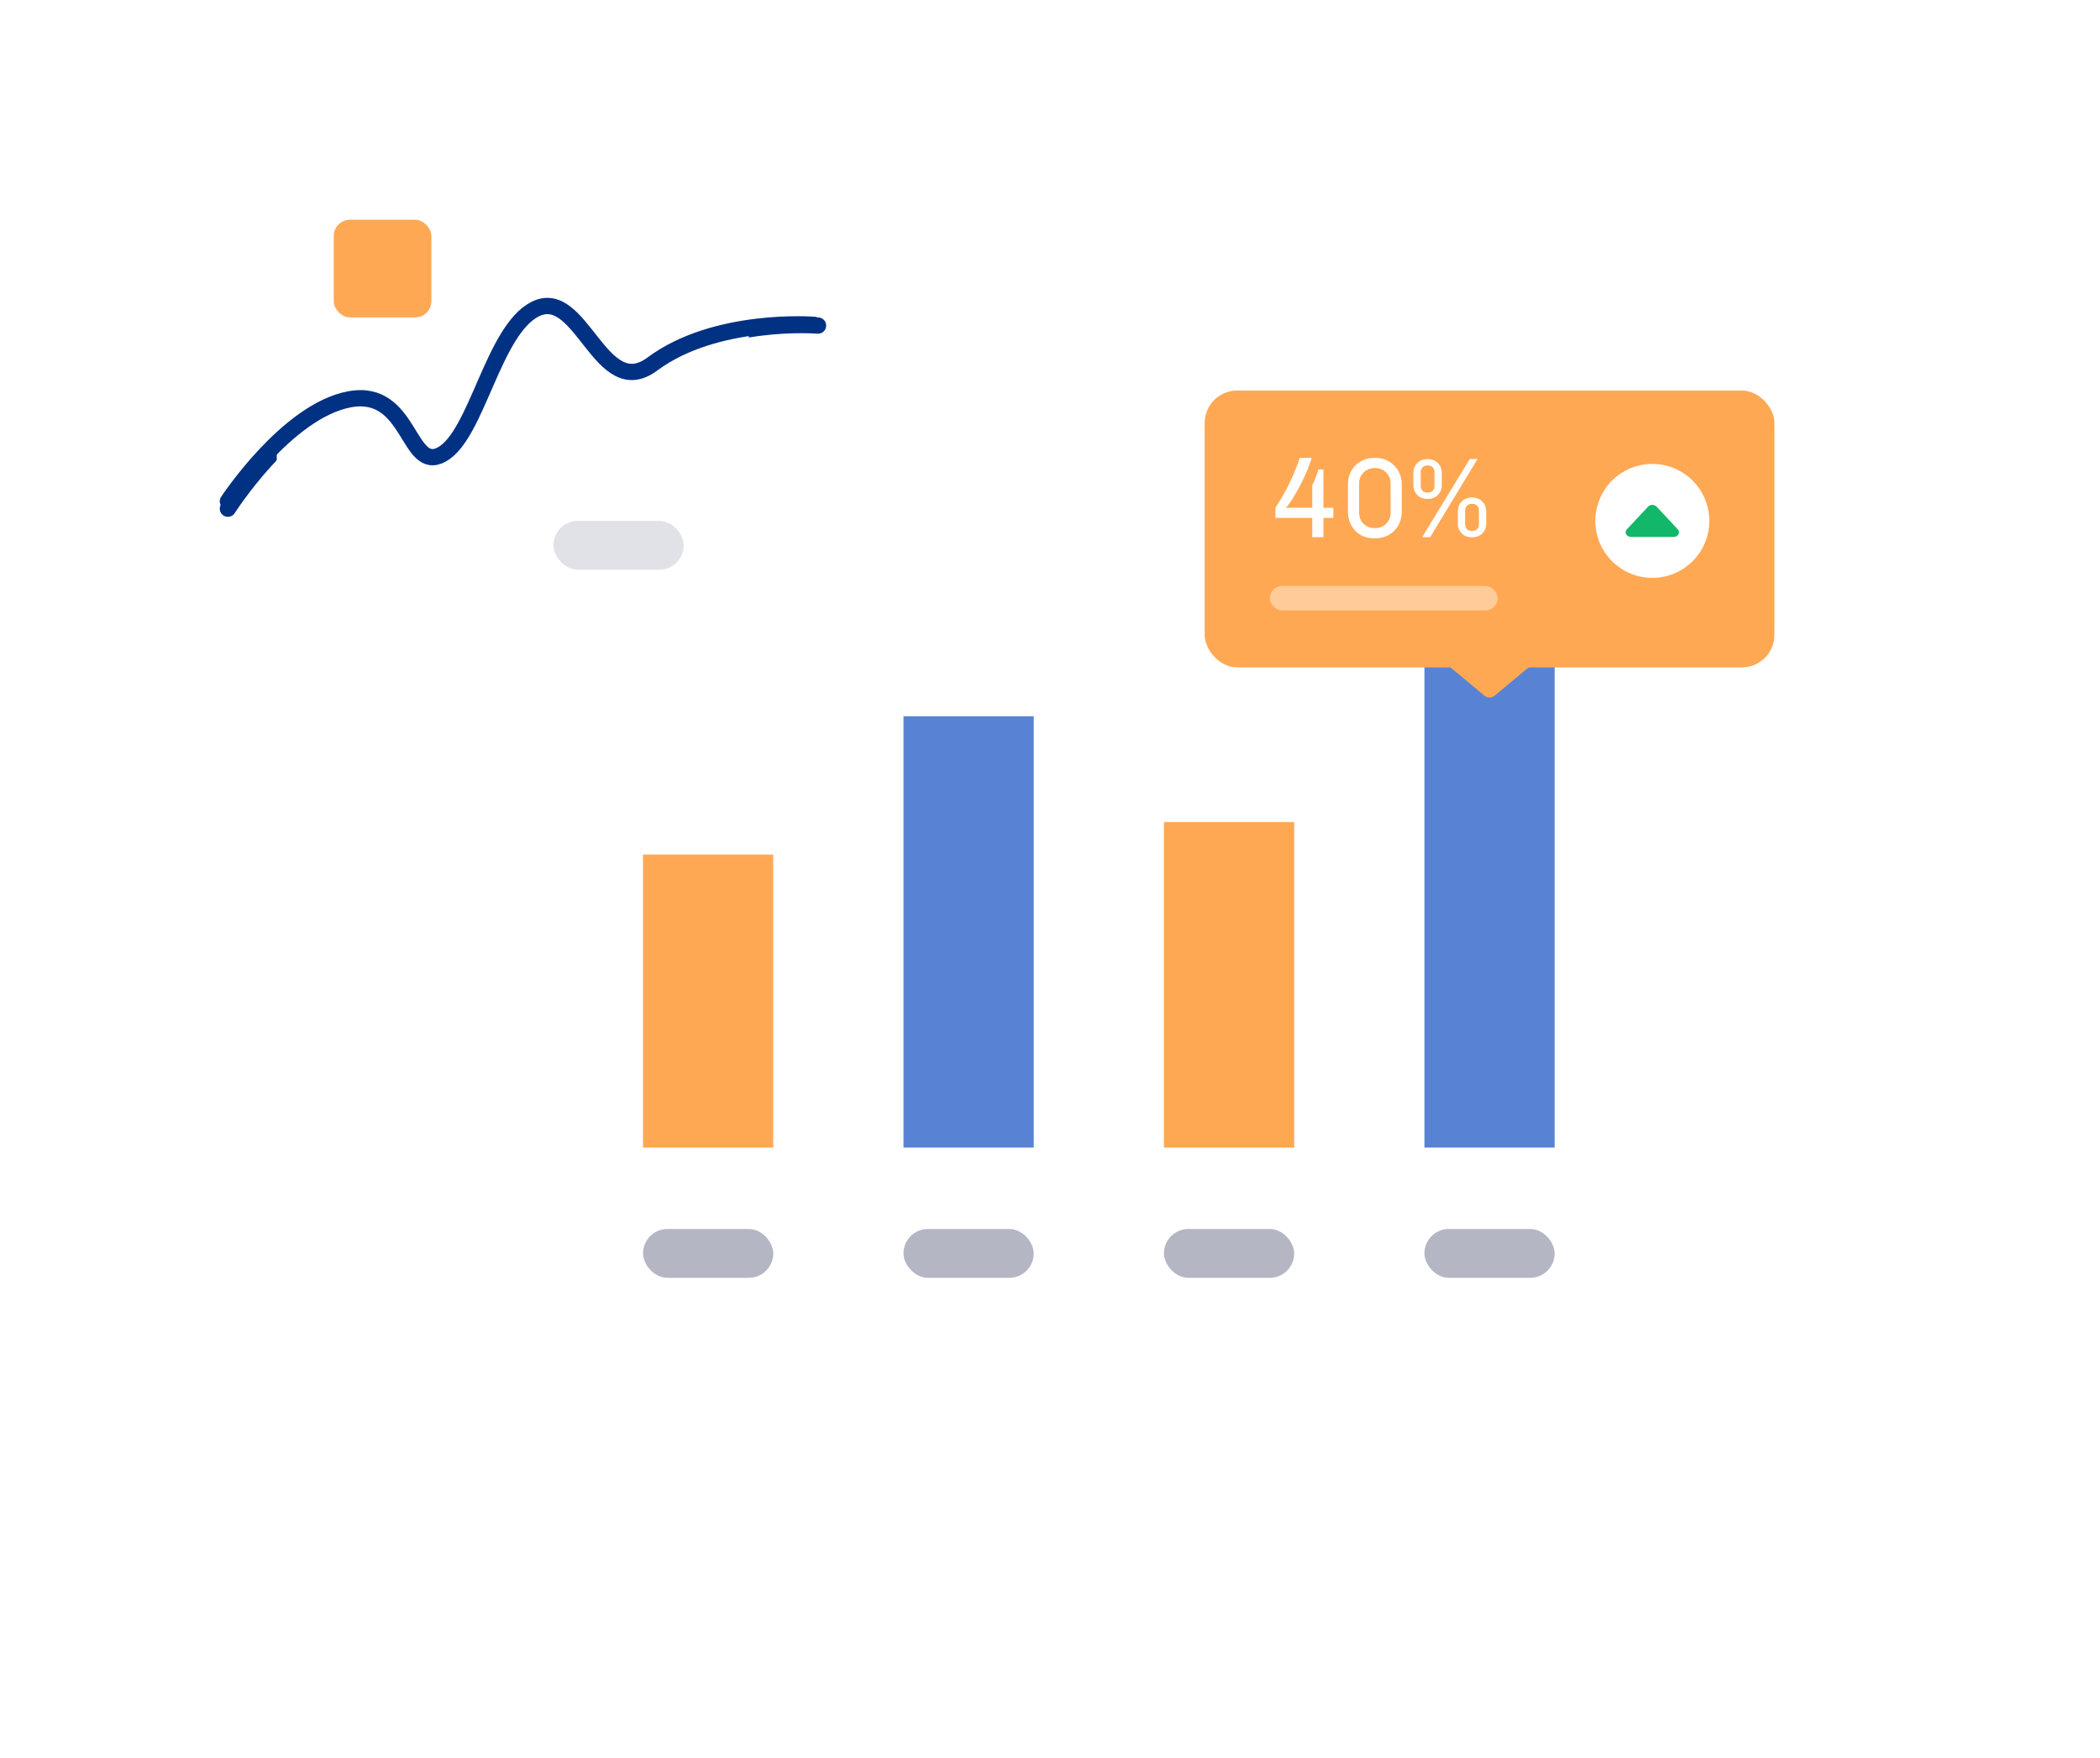 <svg xmlns="http://www.w3.org/2000/svg" width="258" height="216" viewBox="0 0 258 216" fill="none">
<g filter="url(#filter0_d_374_4429)">
<rect x="50" y="42" width="170" height="128" rx="6" fill="white"/>
</g>
<rect x="111" y="151" width="16" height="6" rx="3" fill="#B4B6C4"/>
<rect x="143" y="151" width="16" height="6" rx="3" fill="#B4B6C4"/>
<rect x="175" y="151" width="16" height="6" rx="3" fill="#B4B6C4"/>
<rect x="79" y="151" width="16" height="6" rx="3" fill="#B4B6C4"/>
<rect x="79" y="105" width="16" height="36" fill="#FFA854"/>
<rect x="143" y="101" width="16" height="40" fill="#FFA854"/>
<rect x="175" y="81" width="16" height="60" fill="#5883D5"/>
<rect x="111" y="88" width="16" height="53" fill="#5883D5"/>
<path d="M183.64 85.466C183.269 85.776 182.731 85.776 182.36 85.466L175.244 79.536C173.807 78.339 174.654 76 176.524 76L189.476 76C191.346 76 192.193 78.339 190.756 79.536L183.64 85.466Z" fill="#FFA854"/>
<rect x="148" y="48" width="70" height="34" rx="4" fill="#FFA854"/>
<rect opacity="0.4" x="156" y="72" width="28" height="3" rx="1.5" fill="white"/>
<path d="M161.152 56.256C160.891 57.189 160.433 58.291 159.78 59.56C159.127 60.82 158.534 61.763 158.002 62.388H161.222V59.602C161.539 58.977 161.791 58.337 161.978 57.684H162.594V62.388H163.812V63.634H162.594V66H161.222V63.634H156.7V62.374C157.969 60.47 158.963 58.431 159.682 56.256H161.152ZM168.995 56.256C169.583 56.256 170.12 56.396 170.605 56.676C171.1 56.956 171.492 57.343 171.781 57.838C172.071 58.333 172.215 58.888 172.215 59.504V62.906C172.215 63.513 172.075 64.063 171.795 64.558C171.515 65.043 171.128 65.431 170.633 65.72C170.148 66 169.602 66.14 168.995 66.14H168.813C168.197 66.14 167.642 66 167.147 65.72C166.662 65.431 166.284 65.039 166.013 64.544C165.743 64.049 165.607 63.503 165.607 62.906V59.504C165.607 58.879 165.747 58.319 166.027 57.824C166.317 57.329 166.704 56.947 167.189 56.676C167.675 56.396 168.216 56.256 168.813 56.256H168.995ZM168.911 57.502C168.37 57.502 167.913 57.684 167.539 58.048C167.166 58.403 166.979 58.851 166.979 59.392V63.004C166.979 63.545 167.166 63.998 167.539 64.362C167.913 64.717 168.37 64.894 168.911 64.894C169.471 64.894 169.933 64.712 170.297 64.348C170.661 63.984 170.843 63.536 170.843 63.004V59.392C170.843 58.86 170.661 58.412 170.297 58.048C169.933 57.684 169.471 57.502 168.911 57.502ZM181.529 56.396L175.705 66H174.725L180.577 56.396H181.529ZM175.439 56.41C175.933 56.41 176.339 56.573 176.657 56.9C176.974 57.217 177.133 57.619 177.133 58.104V59.602C177.133 60.087 176.969 60.493 176.643 60.82C176.325 61.137 175.924 61.296 175.439 61.296H175.341C174.855 61.296 174.449 61.137 174.123 60.82C173.805 60.493 173.647 60.087 173.647 59.602V58.104C173.647 57.619 173.805 57.217 174.123 56.9C174.44 56.573 174.846 56.41 175.341 56.41H175.439ZM175.397 57.18C175.135 57.18 174.925 57.259 174.767 57.418C174.617 57.567 174.543 57.763 174.543 58.006V59.7C174.543 59.943 174.617 60.143 174.767 60.302C174.925 60.451 175.135 60.526 175.397 60.526C175.658 60.526 175.863 60.451 176.013 60.302C176.162 60.143 176.237 59.943 176.237 59.7V58.006C176.237 57.763 176.162 57.567 176.013 57.418C175.863 57.259 175.658 57.18 175.397 57.18ZM180.899 61.128C181.384 61.128 181.785 61.291 182.103 61.618C182.429 61.935 182.593 62.337 182.593 62.822V64.32C182.593 64.805 182.434 65.211 182.117 65.538C181.799 65.855 181.393 66.014 180.899 66.014H180.801C180.306 66.014 179.9 65.855 179.583 65.538C179.265 65.211 179.107 64.805 179.107 64.32V62.822C179.107 62.337 179.265 61.935 179.583 61.618C179.909 61.291 180.315 61.128 180.801 61.128H180.899ZM180.857 61.898C180.595 61.898 180.385 61.977 180.227 62.136C180.077 62.285 180.003 62.481 180.003 62.724V64.418C180.003 64.661 180.077 64.861 180.227 65.02C180.385 65.169 180.595 65.244 180.857 65.244C181.118 65.244 181.323 65.169 181.473 65.02C181.622 64.861 181.697 64.661 181.697 64.418V62.724C181.697 62.481 181.622 62.285 181.473 62.136C181.323 61.977 181.118 61.898 180.857 61.898Z" fill="white"/>
<circle cx="203" cy="64" r="7" fill="white"/>
<path d="M203.513 62.243C203.249 61.961 202.751 61.961 202.487 62.243L199.867 65.041C199.518 65.413 199.825 65.969 200.38 65.969L205.62 65.969C206.175 65.969 206.482 65.413 206.133 65.041L203.513 62.243Z" fill="#12B76A"/>
<g filter="url(#filter1_d_374_4429)">
<rect x="34" y="14" width="58" height="58" rx="6" fill="white"/>
<path d="M28 56.5C28 56.5 35.317 45.014 43 43.5C50.683 41.986 50.188 53 54.5 50.5C58.812 48 60.812 34.707 66 32C71.75 29 74.078 43.919 80.5 39C88.333 33 100.5 34 100.5 34" stroke="#013183" stroke-width="2" stroke-linecap="round" stroke-linejoin="round"/>
<rect x="41" y="21" width="12" height="12" rx="2" fill="#FFA854"/>
<rect opacity="0.4" x="68" y="58" width="16" height="6" rx="3" fill="#B4B6C4"/>
</g>
<g filter="url(#filter2_d_374_4429)">
<rect x="50" y="42" width="170" height="128" rx="6" fill="white"/>
</g>
<rect x="111" y="151" width="16" height="6" rx="3" fill="#B4B6C4"/>
<rect x="143" y="151" width="16" height="6" rx="3" fill="#B4B6C4"/>
<rect x="175" y="151" width="16" height="6" rx="3" fill="#B4B6C4"/>
<rect x="79" y="151" width="16" height="6" rx="3" fill="#B4B6C4"/>
<rect x="79" y="105" width="16" height="36" fill="#FFA854"/>
<rect x="143" y="101" width="16" height="40" fill="#FFA854"/>
<rect x="175" y="81" width="16" height="60" fill="#5883D5"/>
<rect x="111" y="88" width="16" height="53" fill="#5883D5"/>
<path d="M183.64 85.466C183.269 85.776 182.731 85.776 182.36 85.466L175.244 79.536C173.807 78.339 174.653 76 176.524 76L189.476 76C191.346 76 192.193 78.339 190.756 79.536L183.64 85.466Z" fill="#FFA854"/>
<rect x="148" y="48" width="70" height="34" rx="4" fill="#FFA854"/>
<rect opacity="0.4" x="156" y="72" width="28" height="3" rx="1.5" fill="white"/>
<path d="M161.152 56.256C160.891 57.189 160.433 58.291 159.78 59.56C159.127 60.82 158.534 61.763 158.002 62.388H161.222V59.602C161.539 58.977 161.791 58.337 161.978 57.684H162.594V62.388H163.812V63.634H162.594V66H161.222V63.634H156.7V62.374C157.969 60.47 158.963 58.431 159.682 56.256H161.152ZM168.995 56.256C169.583 56.256 170.12 56.396 170.605 56.676C171.1 56.956 171.492 57.343 171.781 57.838C172.071 58.333 172.215 58.888 172.215 59.504V62.906C172.215 63.513 172.075 64.063 171.795 64.558C171.515 65.043 171.128 65.431 170.633 65.72C170.148 66 169.602 66.14 168.995 66.14H168.813C168.197 66.14 167.642 66 167.147 65.72C166.662 65.431 166.284 65.039 166.013 64.544C165.743 64.049 165.607 63.503 165.607 62.906V59.504C165.607 58.879 165.747 58.319 166.027 57.824C166.317 57.329 166.704 56.947 167.189 56.676C167.675 56.396 168.216 56.256 168.813 56.256H168.995ZM168.911 57.502C168.37 57.502 167.913 57.684 167.539 58.048C167.166 58.403 166.979 58.851 166.979 59.392V63.004C166.979 63.545 167.166 63.998 167.539 64.362C167.913 64.717 168.37 64.894 168.911 64.894C169.471 64.894 169.933 64.712 170.297 64.348C170.661 63.984 170.843 63.536 170.843 63.004V59.392C170.843 58.86 170.661 58.412 170.297 58.048C169.933 57.684 169.471 57.502 168.911 57.502ZM181.529 56.396L175.705 66H174.725L180.577 56.396H181.529ZM175.439 56.41C175.933 56.41 176.339 56.573 176.657 56.9C176.974 57.217 177.133 57.619 177.133 58.104V59.602C177.133 60.087 176.969 60.493 176.643 60.82C176.325 61.137 175.924 61.296 175.439 61.296H175.341C174.855 61.296 174.449 61.137 174.123 60.82C173.805 60.493 173.647 60.087 173.647 59.602V58.104C173.647 57.619 173.805 57.217 174.123 56.9C174.44 56.573 174.846 56.41 175.341 56.41H175.439ZM175.397 57.18C175.135 57.18 174.925 57.259 174.767 57.418C174.617 57.567 174.543 57.763 174.543 58.006V59.7C174.543 59.943 174.617 60.143 174.767 60.302C174.925 60.451 175.135 60.526 175.397 60.526C175.658 60.526 175.863 60.451 176.013 60.302C176.162 60.143 176.237 59.943 176.237 59.7V58.006C176.237 57.763 176.162 57.567 176.013 57.418C175.863 57.259 175.658 57.18 175.397 57.18ZM180.899 61.128C181.384 61.128 181.785 61.291 182.103 61.618C182.429 61.935 182.593 62.337 182.593 62.822V64.32C182.593 64.805 182.434 65.211 182.117 65.538C181.799 65.855 181.393 66.014 180.899 66.014H180.801C180.306 66.014 179.9 65.855 179.583 65.538C179.265 65.211 179.107 64.805 179.107 64.32V62.822C179.107 62.337 179.265 61.935 179.583 61.618C179.909 61.291 180.315 61.128 180.801 61.128H180.899ZM180.857 61.898C180.595 61.898 180.385 61.977 180.227 62.136C180.077 62.285 180.003 62.481 180.003 62.724V64.418C180.003 64.661 180.077 64.861 180.227 65.02C180.385 65.169 180.595 65.244 180.857 65.244C181.118 65.244 181.323 65.169 181.473 65.02C181.622 64.861 181.697 64.661 181.697 64.418V62.724C181.697 62.481 181.622 62.285 181.473 62.136C181.323 61.977 181.118 61.898 180.857 61.898Z" fill="white"/>
<circle cx="203" cy="64" r="7" fill="white"/>
<path d="M203.513 62.243C203.249 61.961 202.751 61.961 202.487 62.243L199.867 65.041C199.518 65.413 199.825 65.969 200.38 65.969L205.62 65.969C206.175 65.969 206.482 65.413 206.133 65.041L203.513 62.243Z" fill="#12B76A"/>
<g filter="url(#filter3_d_374_4429)">
<rect x="34" y="14" width="58" height="58" rx="6" fill="white"/>
<path d="M28 55.598C28 55.598 35.266 44.528 42.897 43.069C50.527 41.609 50.035 52.224 54.317 49.815C58.6 47.406 60.585 34.594 65.738 31.985C71.448 29.094 73.76 43.473 80.138 38.732C87.917 32.949 100 33.913 100 33.913" stroke="#013183" stroke-width="2" stroke-linecap="round" stroke-linejoin="round"/>
<rect x="41" y="21" width="12" height="12" rx="2" fill="#FFA854"/>
<rect opacity="0.4" x="68" y="58" width="16" height="6" rx="3" fill="#B4B6C4"/>
</g>
<defs>
<filter id="filter0_d_374_4429" x="12" y="12" width="246" height="204" filterUnits="userSpaceOnUse" color-interpolation-filters="sRGB">
<feFlood flood-opacity="0" result="BackgroundImageFix"/>
<feColorMatrix in="SourceAlpha" type="matrix" values="0 0 0 0 0 0 0 0 0 0 0 0 0 0 0 0 0 0 127 0" result="hardAlpha"/>
<feMorphology radius="2" operator="erode" in="SourceAlpha" result="effect1_dropShadow_374_4429"/>
<feOffset dy="8"/>
<feGaussianBlur stdDeviation="20"/>
<feColorMatrix type="matrix" values="0 0 0 0 0.024 0 0 0 0 0.047 0 0 0 0 0.231 0 0 0 0.08 0"/>
<feBlend mode="normal" in2="BackgroundImageFix" result="effect1_dropShadow_374_4429"/>
<feBlend mode="normal" in="SourceGraphic" in2="effect1_dropShadow_374_4429" result="shape"/>
</filter>
<filter id="filter1_d_374_4429" x="7" y="0" width="114.5" height="98" filterUnits="userSpaceOnUse" color-interpolation-filters="sRGB">
<feFlood flood-opacity="0" result="BackgroundImageFix"/>
<feColorMatrix in="SourceAlpha" type="matrix" values="0 0 0 0 0 0 0 0 0 0 0 0 0 0 0 0 0 0 127 0" result="hardAlpha"/>
<feOffset dy="6"/>
<feGaussianBlur stdDeviation="10"/>
<feColorMatrix type="matrix" values="0 0 0 0 0.11 0 0 0 0 0.141 0 0 0 0 0.412 0 0 0 0.05 0"/>
<feBlend mode="normal" in2="BackgroundImageFix" result="effect1_dropShadow_374_4429"/>
<feBlend mode="normal" in="SourceGraphic" in2="effect1_dropShadow_374_4429" result="shape"/>
</filter>
<filter id="filter2_d_374_4429" x="12" y="12" width="246" height="204" filterUnits="userSpaceOnUse" color-interpolation-filters="sRGB">
<feFlood flood-opacity="0" result="BackgroundImageFix"/>
<feColorMatrix in="SourceAlpha" type="matrix" values="0 0 0 0 0 0 0 0 0 0 0 0 0 0 0 0 0 0 127 0" result="hardAlpha"/>
<feMorphology radius="2" operator="erode" in="SourceAlpha" result="effect1_dropShadow_374_4429"/>
<feOffset dy="8"/>
<feGaussianBlur stdDeviation="20"/>
<feColorMatrix type="matrix" values="0 0 0 0 0.024 0 0 0 0 0.047 0 0 0 0 0.231 0 0 0 0.08 0"/>
<feBlend mode="normal" in2="BackgroundImageFix" result="effect1_dropShadow_374_4429"/>
<feBlend mode="normal" in="SourceGraphic" in2="effect1_dropShadow_374_4429" result="shape"/>
</filter>
<filter id="filter3_d_374_4429" x="7" y="0" width="114" height="98" filterUnits="userSpaceOnUse" color-interpolation-filters="sRGB">
<feFlood flood-opacity="0" result="BackgroundImageFix"/>
<feColorMatrix in="SourceAlpha" type="matrix" values="0 0 0 0 0 0 0 0 0 0 0 0 0 0 0 0 0 0 127 0" result="hardAlpha"/>
<feOffset dy="6"/>
<feGaussianBlur stdDeviation="10"/>
<feColorMatrix type="matrix" values="0 0 0 0 0.11 0 0 0 0 0.141 0 0 0 0 0.412 0 0 0 0.05 0"/>
<feBlend mode="normal" in2="BackgroundImageFix" result="effect1_dropShadow_374_4429"/>
<feBlend mode="normal" in="SourceGraphic" in2="effect1_dropShadow_374_4429" result="shape"/>
</filter>
</defs>
</svg>